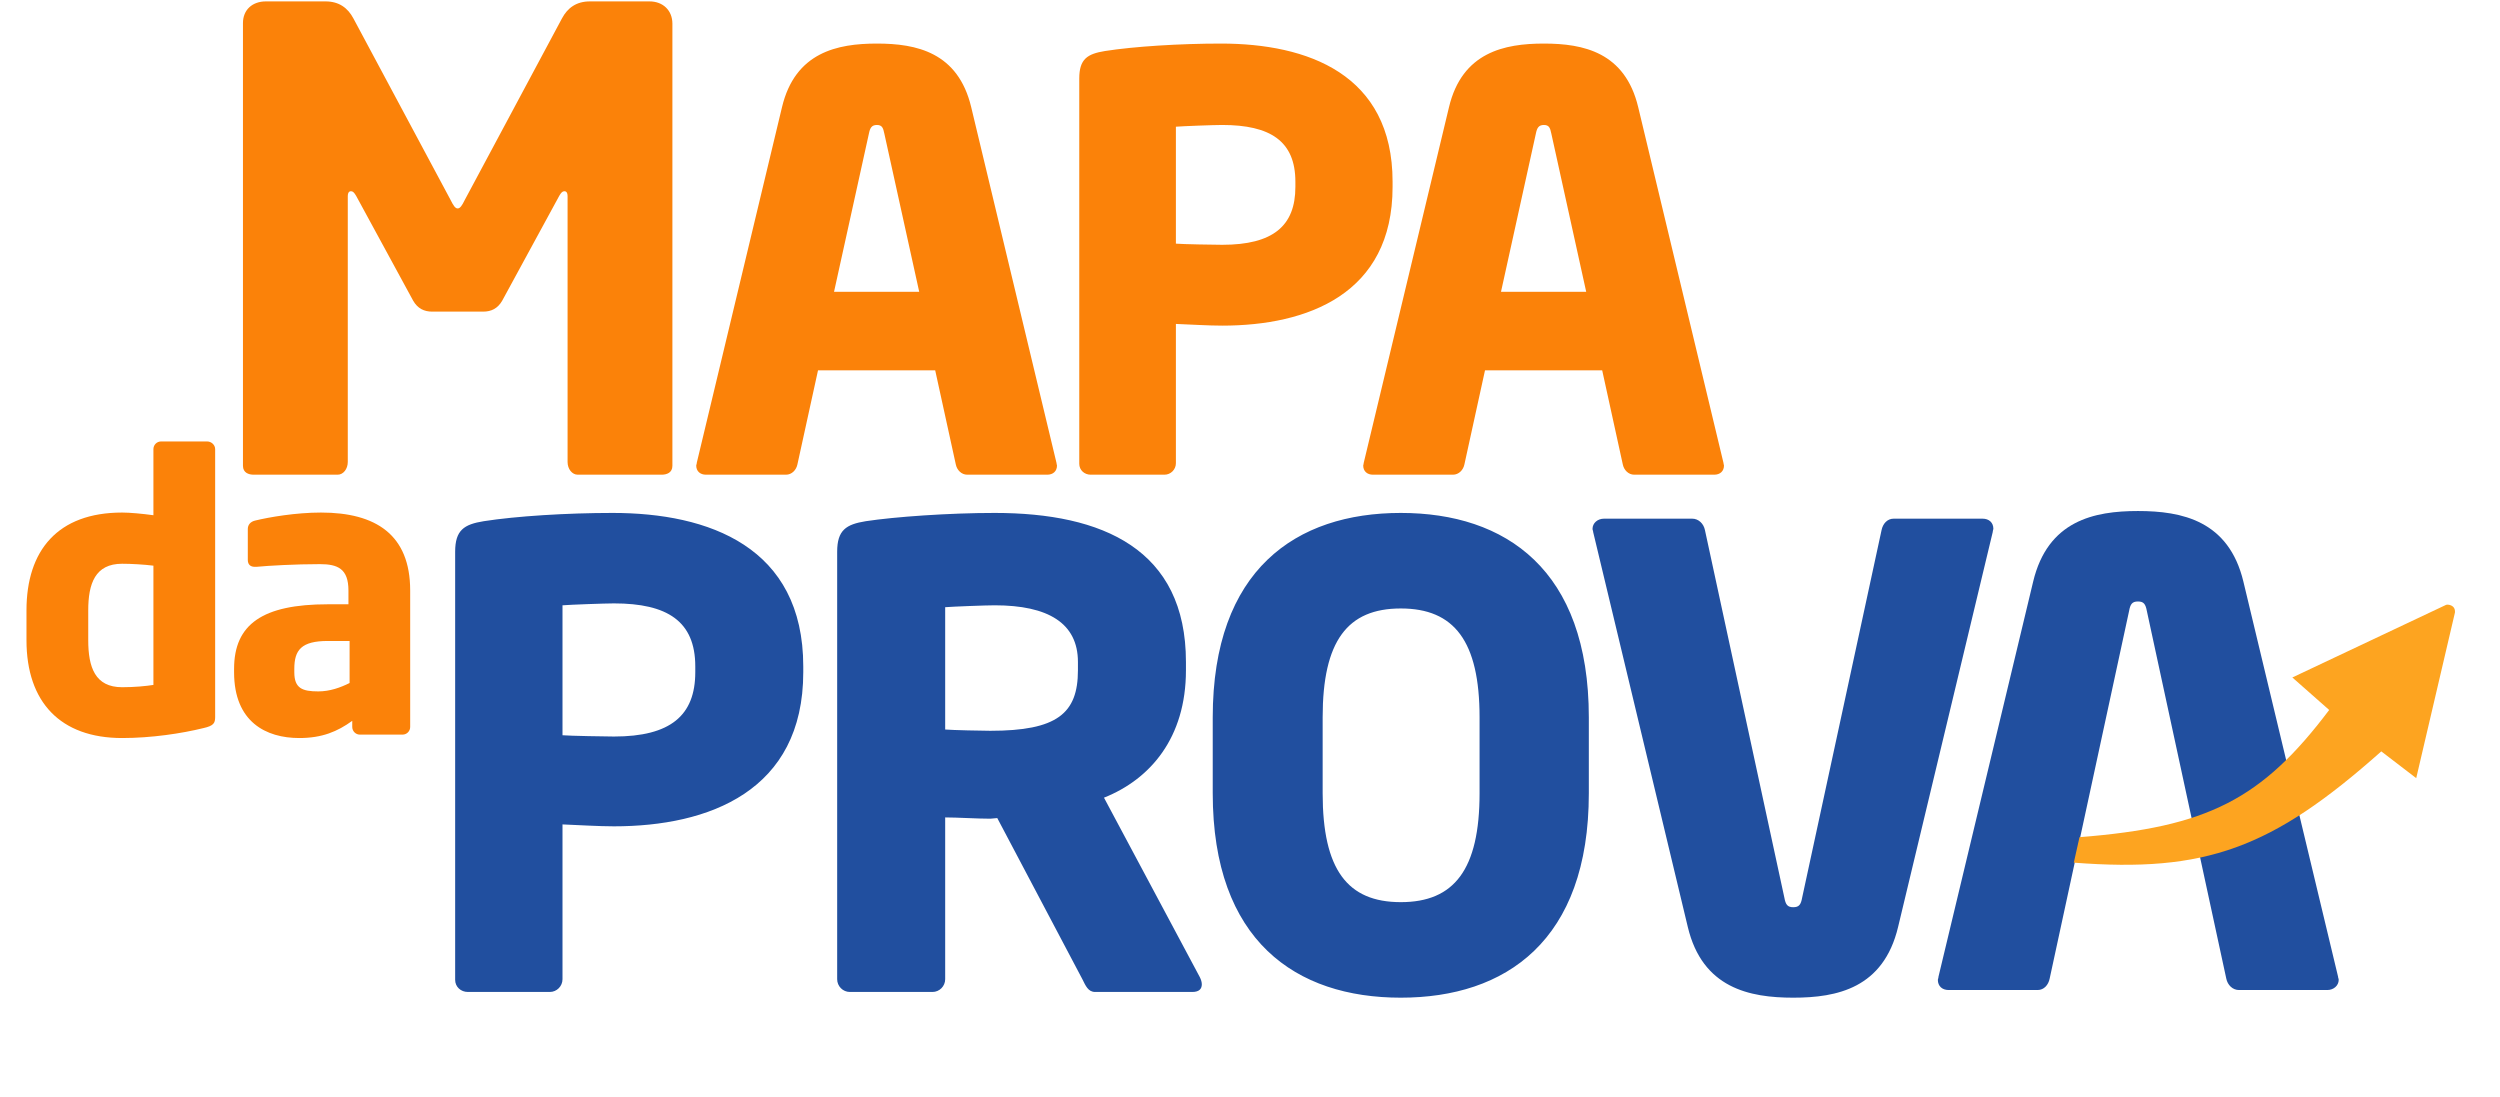 <svg xmlns="http://www.w3.org/2000/svg" width="98" height="43" viewBox="0 0 98 43" fill="none"><g clip-path="url(#clip0_860_1568)"><path d="M26.358 18.259V0.929C26.358 0.405 25.985 0.055 25.462 0.055H23.121C22.598 0.055 22.249 0.305 22.025 0.729L18.215 7.846C18.116 8.046 18.041 8.171 17.941 8.171C17.842 8.171 17.767 8.046 17.667 7.846L13.857 0.729C13.633 0.305 13.285 0.055 12.762 0.055H10.421C9.898 0.055 9.524 0.38 9.524 0.904V18.259C9.524 18.533 9.749 18.608 9.948 18.608H13.235C13.459 18.608 13.633 18.383 13.633 18.109V7.696C13.633 7.521 13.708 7.496 13.758 7.496C13.832 7.496 13.882 7.546 13.957 7.671L16.198 11.791C16.372 12.091 16.622 12.216 16.945 12.216H18.937C19.261 12.216 19.51 12.091 19.684 11.791L21.926 7.671C22 7.546 22.05 7.496 22.125 7.496C22.175 7.496 22.249 7.521 22.249 7.696V18.109C22.249 18.383 22.424 18.608 22.648 18.608H25.935C26.134 18.608 26.358 18.533 26.358 18.259ZM41.434 18.248C41.434 18.226 41.412 18.181 41.412 18.136L38.072 4.203C37.557 2.045 35.921 1.708 34.374 1.708C32.828 1.708 31.169 2.045 30.654 4.203L27.315 18.136C27.315 18.181 27.292 18.226 27.292 18.248C27.292 18.473 27.449 18.608 27.673 18.608H30.811C31.035 18.608 31.214 18.428 31.259 18.203L32.066 14.518H36.66L37.467 18.203C37.512 18.428 37.691 18.608 37.916 18.608H41.053C41.277 18.608 41.434 18.473 41.434 18.248ZM36.033 11.439H32.694L34.061 5.237C34.105 5.012 34.173 4.899 34.374 4.899C34.576 4.899 34.621 5.012 34.666 5.237L36.033 11.439ZM54.589 7.327V7.124C54.589 2.899 51.249 1.708 47.865 1.708C46.252 1.708 44.459 1.821 43.316 2C42.621 2.113 42.307 2.315 42.307 3.079V18.181C42.307 18.428 42.509 18.608 42.755 18.608H45.647C45.893 18.608 46.095 18.406 46.095 18.159V12.698C46.655 12.72 47.372 12.765 47.91 12.765C51.25 12.765 54.589 11.529 54.589 7.327ZM50.779 7.327C50.779 8.855 49.905 9.596 47.91 9.596C47.664 9.596 46.341 9.574 46.095 9.551V4.967C46.364 4.944 47.596 4.899 47.91 4.899C49.793 4.899 50.779 5.529 50.779 7.124V7.327ZM67.58 18.248C67.58 18.226 67.558 18.181 67.558 18.136L64.218 4.203C63.703 2.045 62.067 1.708 60.52 1.708C58.974 1.708 57.315 2.045 56.8 4.203L53.46 18.136C53.46 18.181 53.438 18.226 53.438 18.248C53.438 18.473 53.595 18.608 53.819 18.608H56.957C57.181 18.608 57.36 18.428 57.405 18.203L58.212 14.518H62.806L63.613 18.203C63.658 18.428 63.837 18.608 64.061 18.608H67.199C67.423 18.608 67.58 18.473 67.58 18.248ZM62.179 11.439H58.839L60.206 5.237C60.251 5.012 60.318 4.899 60.52 4.899C60.722 4.899 60.767 5.012 60.812 5.237L62.179 11.439Z" fill="#FB8209"></path><path d="M31.488 26.349V26.125C31.488 21.43 27.778 20.107 24.017 20.107C22.225 20.107 20.232 20.232 18.962 20.431C18.19 20.556 17.842 20.781 17.842 21.63V38.41C17.842 38.685 18.066 38.885 18.34 38.885H21.552C21.826 38.885 22.05 38.66 22.05 38.385V32.317C22.673 32.342 23.47 32.392 24.067 32.392C27.778 32.392 31.488 31.019 31.488 26.349ZM27.255 26.349C27.255 28.047 26.284 28.872 24.067 28.872C23.793 28.872 22.324 28.846 22.05 28.822V23.728C22.349 23.703 23.719 23.653 24.067 23.653C26.159 23.653 27.255 24.352 27.255 26.125V26.349ZM47.111 38.585C47.111 38.51 47.086 38.41 47.036 38.31L43.276 31.269C45.094 30.544 46.489 28.921 46.489 26.274V25.95C46.489 21.53 43.226 20.107 38.993 20.107C37.2 20.107 35.083 20.257 33.938 20.431C33.166 20.556 32.817 20.781 32.817 21.63V38.385C32.817 38.66 33.041 38.885 33.315 38.885H36.553C36.827 38.885 37.051 38.66 37.051 38.385V32.043C37.524 32.043 38.296 32.093 38.819 32.093L39.093 32.068L42.429 38.385C42.554 38.635 42.654 38.885 42.928 38.885H46.737C47.011 38.885 47.111 38.76 47.111 38.585ZM42.255 26.274C42.255 27.973 41.433 28.647 38.819 28.647C38.545 28.647 37.325 28.622 37.051 28.597V23.802C37.349 23.778 38.644 23.728 38.993 23.728C41.085 23.728 42.255 24.427 42.255 25.95V26.274ZM62.282 31.094V28.122C62.282 22.329 59.02 20.107 54.911 20.107C50.802 20.107 47.539 22.329 47.539 28.122V31.094C47.539 36.887 50.802 39.109 54.911 39.109C59.02 39.109 62.282 36.887 62.282 31.094ZM57.999 31.094C57.999 34.09 57.002 35.364 54.911 35.364C52.819 35.364 51.848 34.09 51.848 31.094V28.122C51.848 25.126 52.819 23.852 54.911 23.852C57.002 23.852 57.999 25.126 57.999 28.122V31.094ZM78.14 20.731C78.14 20.482 77.966 20.332 77.717 20.332H74.23C73.981 20.332 73.807 20.531 73.757 20.781L70.644 35.189C70.595 35.464 70.52 35.563 70.296 35.563C70.072 35.563 69.997 35.464 69.947 35.189L66.834 20.781C66.785 20.531 66.585 20.332 66.336 20.332H62.875C62.626 20.332 62.427 20.506 62.427 20.731C62.427 20.781 62.452 20.806 62.452 20.856L66.162 36.338C66.735 38.735 68.578 39.109 70.296 39.109C72.014 39.109 73.832 38.735 74.405 36.338L78.115 20.856C78.115 20.806 78.14 20.756 78.14 20.731Z" fill="#214F9F"></path><path d="M8.434 28.107V17.605C8.434 17.44 8.285 17.305 8.12 17.305H6.312C6.148 17.305 6.014 17.44 6.014 17.605V20.197C5.58 20.137 5.087 20.092 4.788 20.092C2.263 20.092 1.038 21.575 1.038 23.927V25.096C1.038 27.523 2.368 28.931 4.788 28.931C5.939 28.931 7.119 28.752 7.971 28.542C8.374 28.452 8.434 28.347 8.434 28.107ZM6.014 26.849C5.73 26.894 5.281 26.939 4.788 26.939C3.728 26.939 3.459 26.16 3.459 25.096V23.927C3.459 22.878 3.728 22.099 4.788 22.099C5.147 22.099 5.655 22.129 6.014 22.174V26.849ZM16.079 28.497V23.148C16.079 20.961 14.735 20.092 12.583 20.092C11.597 20.092 10.551 20.272 9.998 20.407C9.819 20.451 9.714 20.571 9.714 20.736V21.95C9.714 22.144 9.834 22.219 9.983 22.219H10.058C10.521 22.174 11.582 22.114 12.538 22.114C13.24 22.114 13.659 22.294 13.659 23.148V23.688H12.852C10.297 23.688 9.176 24.467 9.176 26.22V26.354C9.176 28.302 10.431 28.931 11.731 28.931C12.628 28.931 13.225 28.677 13.808 28.257V28.497C13.808 28.662 13.943 28.797 14.107 28.797H15.78C15.945 28.797 16.079 28.662 16.079 28.497ZM13.704 26.774C13.345 26.954 12.927 27.103 12.478 27.103C11.851 27.103 11.537 26.984 11.537 26.354V26.22C11.537 25.485 11.806 25.126 12.852 25.126H13.704V26.774Z" fill="#FB8209"></path><path d="M75.964 38.41C75.964 38.66 76.138 38.809 76.387 38.809H79.874C80.123 38.809 80.297 38.61 80.347 38.36L83.46 23.952C83.509 23.677 83.584 23.578 83.808 23.578C84.032 23.578 84.106 23.677 84.157 23.952L87.27 38.36C87.319 38.61 87.518 38.809 87.767 38.809H91.229C91.478 38.809 91.677 38.635 91.677 38.41C91.677 38.36 91.652 38.335 91.652 38.285L87.942 22.803C87.369 20.406 85.526 20.032 83.808 20.032C82.09 20.032 80.272 20.406 79.699 22.803L75.989 38.285C75.989 38.335 75.964 38.385 75.964 38.41Z" fill="#214F9F"></path><path d="M89.86 26.557L91.304 27.831C88.666 31.329 86.553 32.423 81.517 32.817L81.293 33.816C86.456 34.214 89.055 33.272 93.346 29.454L94.716 30.503L96.234 24.011C96.26 23.701 95.936 23.686 95.885 23.711C95.836 23.736 89.86 26.557 89.86 26.557Z" fill="#FDA420"></path></g><defs><clipPath id="clip0_860_1568"><rect width="97" height="42" fill="white" transform="translate(0.41 0.031)"></rect></clipPath></defs></svg>